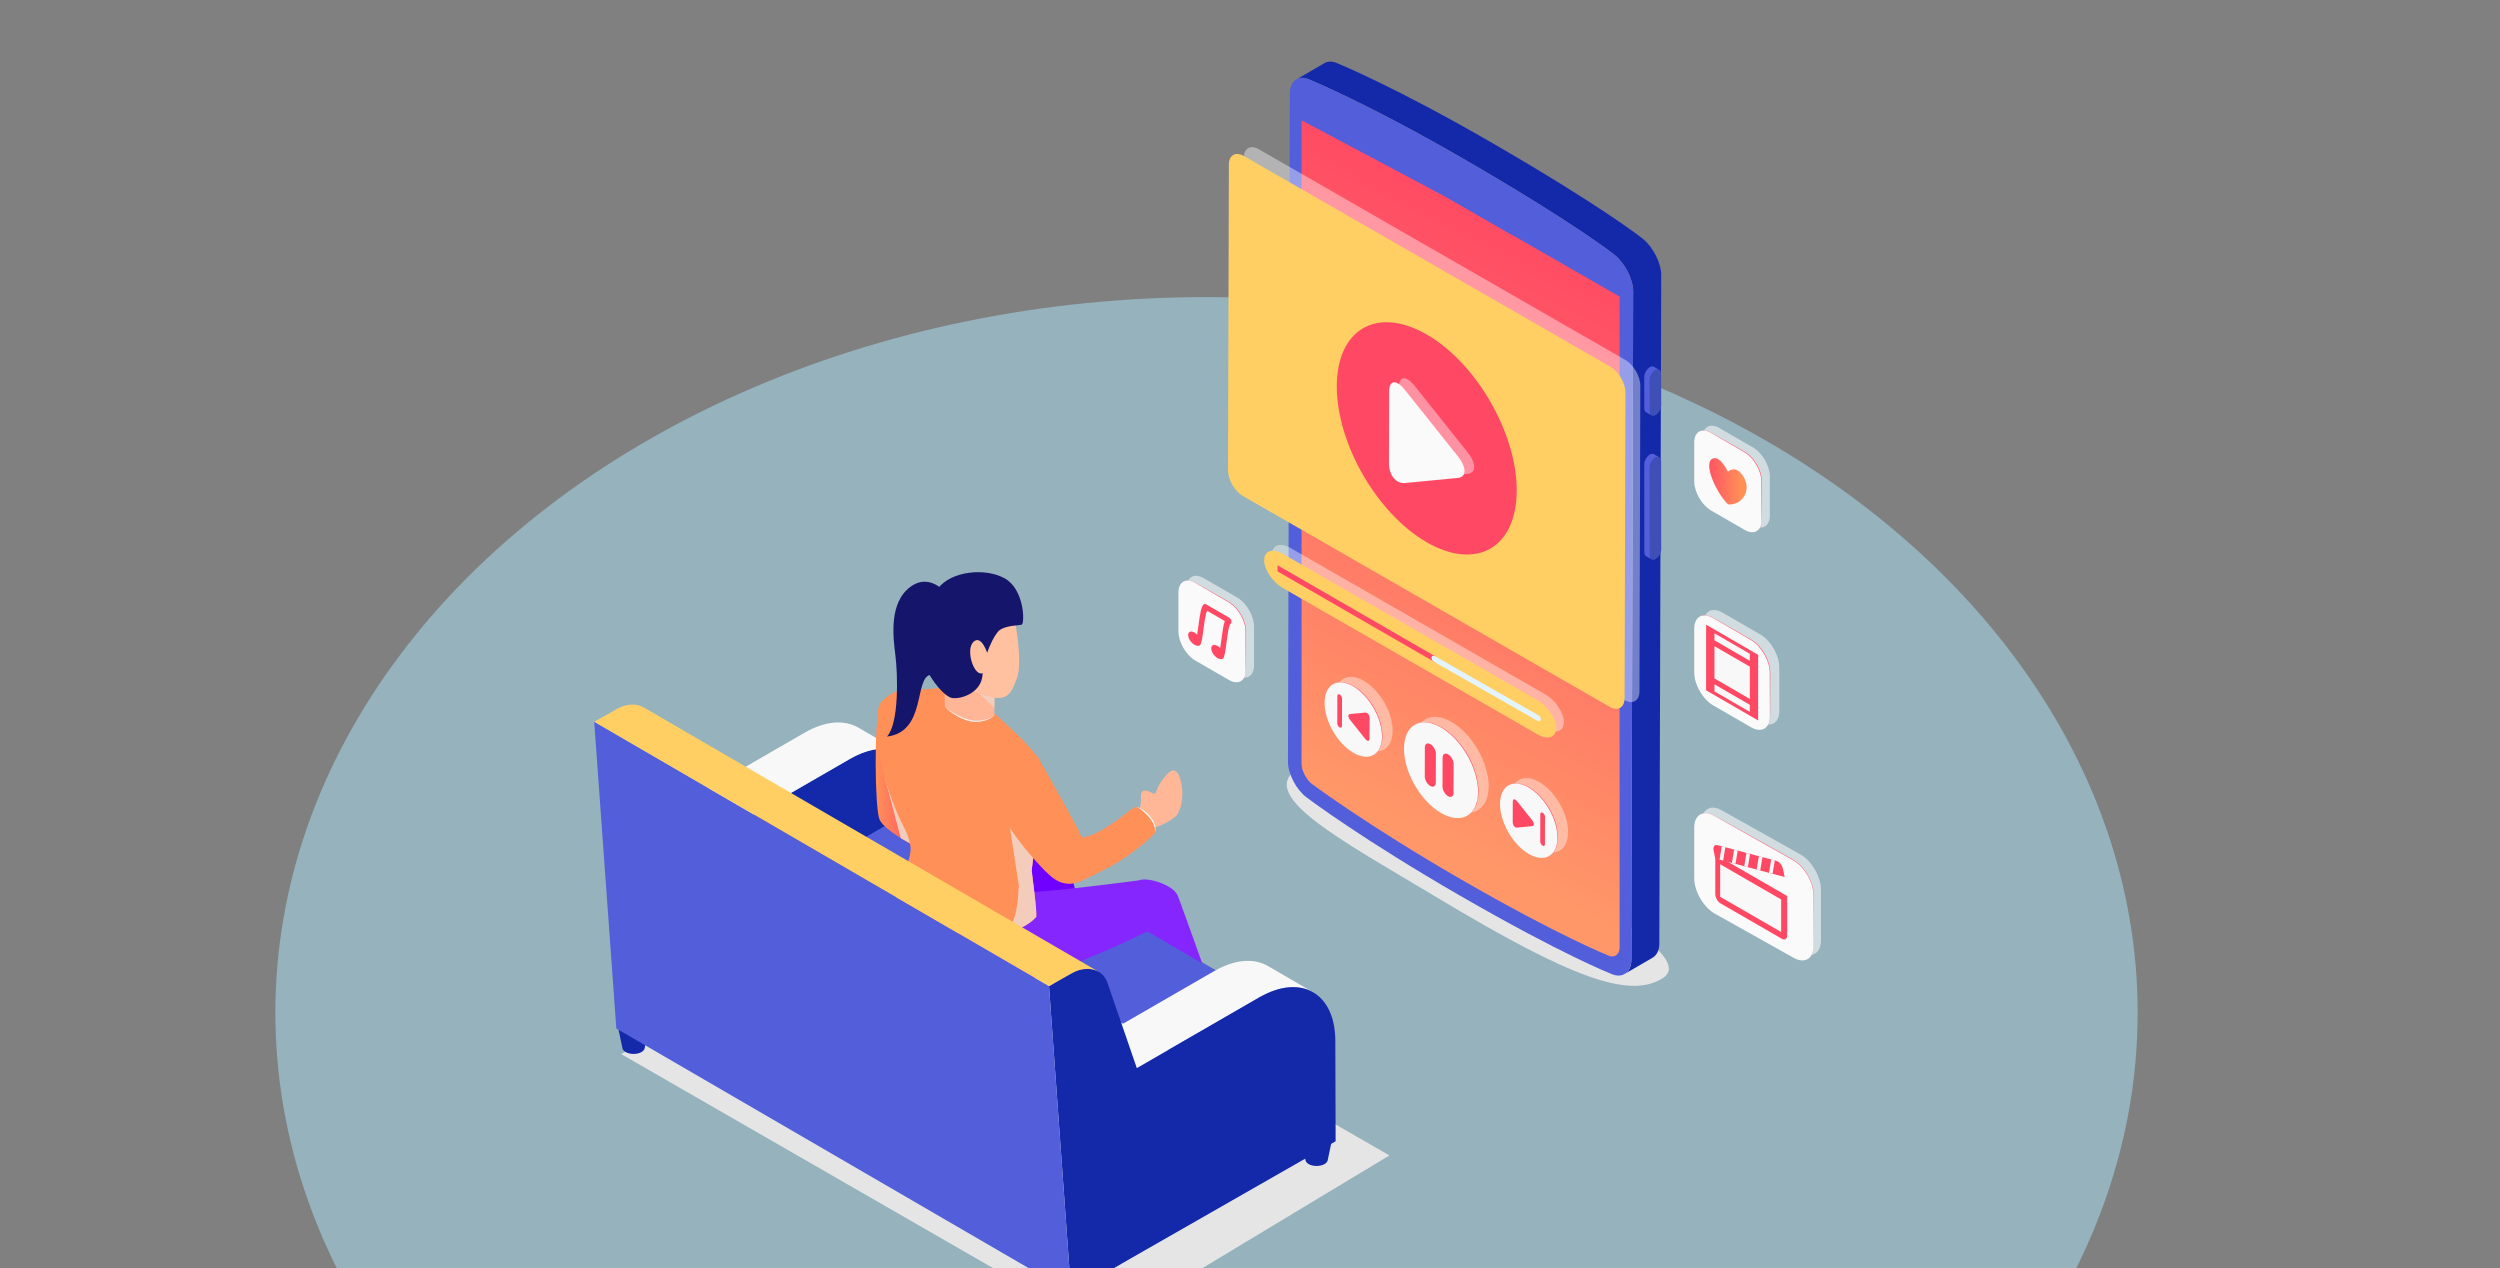 <svg width="690" height="350" viewBox="0 0 690 350" fill="none" xmlns="http://www.w3.org/2000/svg">
<rect x="0" y="0" width="690" height="350" fill="#808080" stroke="none"/>
<g clip-path="url(#clip0_3216_234)">
<ellipse cx="333" cy="279.5" rx="257" ry="197.5" fill="#ABE7FF" fill-opacity="0.48"/>
<g style="mix-blend-mode:multiply">
<path d="M459.023 269.905C449.921 275.885 433.675 269.976 396.576 247.696C369.923 231.69 346.254 219.287 358.437 211.993C361.046 210.432 391.936 221.255 418.861 236.8C445.786 252.345 466.628 264.909 459.023 269.905Z" fill="#E5E5E5"/>
</g>
<path d="M453.417 65.905C452.852 65.456 442.103 56.926 411.147 39.052C385.39 24.183 369.722 17.704 368.897 17.364C367.624 16.839 366.455 16.901 365.546 17.426L357.812 21.919C358.716 21.396 359.885 21.334 361.163 21.857C361.988 22.192 377.657 28.678 403.413 43.546C434.369 61.421 445.119 69.951 445.683 70.4C448.485 72.624 450.775 77.129 450.763 80.408L450.242 264.971C450.242 266.802 449.51 268.171 448.379 268.824L456.113 264.33C457.245 263.672 457.971 262.305 457.976 260.477L458.499 75.914C458.507 72.633 456.222 68.13 453.417 65.905Z" fill="#1429A9"/>
<path d="M403.408 43.545C434.364 61.42 445.113 69.95 445.678 70.399C448.479 72.622 450.77 77.127 450.758 80.406L450.237 264.969C450.227 268.248 447.911 270.034 445.093 268.94C444.408 268.674 431.398 263.612 402.83 247.119C376.036 231.653 361.362 220.647 360.592 220.072C357.77 217.956 355.467 213.538 355.477 210.259L356.001 25.696C356.001 22.416 358.33 20.692 361.158 21.856C361.982 22.198 377.651 28.677 403.408 43.545Z" fill="#525EDA"/>
<path d="M403.12 242.644C377.392 227.793 362.239 216.483 362.088 216.371C360.564 215.225 359.227 212.66 359.227 210.879V29.101C359.227 27.33 360.559 26.326 362.075 26.953C362.242 27.02 378.377 33.733 403.123 48.018C432.745 65.121 443.986 73.941 444.088 74.028C445.645 75.263 447.012 77.955 447.012 79.785V261.562C447.012 263.363 445.672 264.41 444.123 263.818C443.986 263.77 430.517 258.464 403.12 242.644Z" fill="url(#paint0_linear_3216_234)"/>
<path d="M456.468 101.225C456.183 101.057 455.798 101.081 455.366 101.329C454.508 101.831 453.811 103.033 453.813 104.019L453.838 112.764C453.838 113.254 454.014 113.601 454.293 113.769L455.842 114.669C455.562 114.501 455.387 114.166 455.386 113.663L455.359 104.919C455.359 103.932 456.054 102.724 456.91 102.23C457.339 101.982 457.731 101.959 458.013 102.124L456.468 101.225Z" fill="#525EDA"/>
<path d="M456.911 102.227C457.767 101.733 458.469 102.134 458.471 103.122L458.496 111.865C458.496 112.851 457.801 114.061 456.946 114.555C456.092 115.05 455.388 114.649 455.386 113.661L455.359 104.916C455.358 103.93 456.051 102.722 456.911 102.227Z" fill="#3E50B8"/>
<path d="M456.468 125.341C456.183 125.174 455.798 125.199 455.366 125.447C454.508 125.949 453.811 127.151 453.813 128.138L453.838 152.487C453.838 152.98 454.014 153.325 454.293 153.492L455.842 154.392C455.562 154.224 455.387 153.889 455.386 153.387L455.359 129.037C455.359 128.049 456.054 126.839 456.91 126.347C457.339 126.097 457.731 126.077 458.013 126.241L456.468 125.341Z" fill="#525EDA"/>
<path d="M456.911 126.348C457.767 125.846 458.469 126.254 458.471 127.243L458.496 151.592C458.496 152.579 457.801 153.789 456.946 154.283C456.092 154.777 455.388 154.375 455.386 153.388L455.359 129.039C455.358 128.05 456.051 126.841 456.911 126.348Z" fill="#3E50B8"/>
<path d="M384.945 37.539V42.743C384.945 44.635 386.862 47.29 389.203 48.641L417.015 64.698C419.361 66.049 421.272 65.608 421.274 63.716V58.511L403.111 46.851L384.945 37.539Z" fill="#525EDA"/>
<path opacity="0.4" d="M448.611 99.356C450.885 100.667 452.738 103.879 452.729 106.49L452.491 190.835C452.483 193.447 450.618 194.51 448.345 193.199L347.157 135.029C344.885 133.719 343.032 130.506 343.039 127.897L343.279 43.55C343.279 40.939 345.152 39.875 347.424 41.187L448.611 99.356Z" fill="white"/>
<path d="M444.502 101.229C446.775 102.541 448.628 105.753 448.62 108.363L448.382 192.708C448.382 195.321 446.509 196.384 444.237 195.073L343.05 136.904C340.776 135.592 338.923 132.38 338.93 129.77L339.169 45.425C339.169 42.814 341.042 41.75 343.316 43.062L444.502 101.229Z" fill="#FFCF63"/>
<path d="M418.614 135.332C418.614 151.165 407.497 157.583 393.782 149.665C380.066 141.747 368.953 122.494 368.953 106.663C368.953 90.832 380.07 84.411 393.782 92.328C407.494 100.244 418.614 119.499 418.614 135.332Z" fill="url(#paint1_linear_3216_234)"/>
<path opacity="0.4" d="M388.518 104.715C389.111 105.05 389.781 105.67 390.486 106.558L405.081 124.86C407.494 127.876 407.487 130.557 405.064 130.781L390.414 132.194C389.727 132.261 389.036 132.109 388.441 131.76C387.008 130.932 386.025 129.046 386.031 126.769L386.088 106.914C386.093 104.631 387.085 103.877 388.518 104.715Z" fill="white"/>
<path d="M385.838 105.836C386.431 106.171 387.101 106.789 387.807 107.679L402.401 125.981C404.816 128.997 404.807 131.678 402.385 131.904L387.735 133.316C387.047 133.383 386.357 133.231 385.761 132.882C384.33 132.055 383.347 130.168 383.352 127.891L383.409 108.037C383.414 105.754 384.405 105.006 385.838 105.836Z" fill="#FAFAFA"/>
<path opacity="0.4" d="M432.798 229.621C432.798 234.696 429.235 236.755 424.837 234.217C420.439 231.679 416.875 225.505 416.875 220.428C416.875 215.351 420.439 213.29 424.837 215.829C429.235 218.367 432.798 224.541 432.798 229.621Z" fill="white"/>
<path opacity="0.4" d="M384.369 201.689C384.369 206.767 380.805 208.827 376.407 206.288C372.009 203.75 368.445 197.576 368.445 192.496C368.445 187.416 372.009 185.362 376.407 187.9C380.805 190.439 384.369 196.613 384.369 201.689Z" fill="white"/>
<path opacity="0.4" d="M410.876 217.002C410.876 223.537 406.287 226.189 400.625 222.922C394.964 219.655 390.375 211.696 390.375 205.162C390.375 198.628 394.964 195.975 400.625 199.242C406.287 202.51 410.876 210.463 410.876 217.002Z" fill="white"/>
<path d="M429.931 231.104C429.931 236.179 426.366 238.238 421.968 235.7C417.57 233.162 414.006 226.988 414.008 221.911C414.009 216.834 417.572 214.775 421.97 217.313C426.368 219.852 429.931 226.026 429.931 231.104Z" fill="#F8F8F8"/>
<path d="M418.201 220.693C418.416 220.831 418.604 221.007 418.758 221.211L422.856 226.348C423.526 227.199 423.526 227.944 422.856 228.023L418.743 228.419C418.549 228.438 418.354 228.394 418.186 228.295C417.783 228.063 417.506 227.532 417.508 226.896L417.525 221.315C417.52 220.668 417.799 220.462 418.201 220.693ZM425.124 224.689L425.103 232.279C425.114 232.504 425.179 232.723 425.291 232.918C425.403 233.113 425.561 233.279 425.749 233.401C426.106 233.609 426.4 233.442 426.4 233.029L426.423 225.44C426.41 225.215 426.345 224.996 426.232 224.801C426.119 224.607 425.963 224.441 425.775 224.317C425.418 224.111 425.124 224.279 425.124 224.689Z" fill="url(#paint2_linear_3216_234)"/>
<path d="M381.511 203.183C381.511 208.259 377.946 210.318 373.548 207.78C369.15 205.242 365.586 199.068 365.586 193.989C365.586 188.911 369.151 186.854 373.549 189.392C377.947 191.93 381.511 198.104 381.511 203.183Z" fill="#F8F8F8"/>
<path d="M416.344 216.76C416.61 216.608 416.89 216.485 417.182 216.393C417.476 216.306 417.778 216.25 418.083 216.226C418.697 216.181 419.314 216.238 419.91 216.393C420.504 216.552 421.079 216.776 421.624 217.064C421.758 217.137 421.895 217.209 422.027 217.285L422.418 217.529L422.808 217.774L423.179 218.047C424.162 218.784 425.054 219.635 425.837 220.582C426.617 221.53 427.307 222.549 427.897 223.626C428.49 224.702 428.972 225.836 429.336 227.009C429.706 228.181 429.922 229.397 429.979 230.625L429.996 231.085L429.983 231.546C429.983 231.699 429.959 231.853 429.947 232.005C429.936 232.158 429.916 232.31 429.892 232.463C429.805 233.072 429.636 233.667 429.389 234.232C429.143 234.799 428.786 235.312 428.339 235.74C427.885 236.155 427.342 236.46 426.751 236.631C427.335 236.448 427.869 236.133 428.31 235.71C428.742 235.278 429.083 234.766 429.316 234.202C429.551 233.641 429.709 233.052 429.786 232.449C429.808 232.298 429.828 232.149 429.837 231.997C429.845 231.844 429.865 231.695 429.865 231.543V231.087L429.843 230.631C429.714 228.2 428.915 225.835 427.744 223.708C427.163 222.638 426.483 221.625 425.713 220.681C424.939 219.742 424.061 218.893 423.095 218.153L422.731 217.876L422.349 217.63L421.965 217.384C421.835 217.305 421.701 217.235 421.568 217.159C421.034 216.87 420.468 216.641 419.883 216.477C419.298 216.308 418.689 216.236 418.08 216.266C417.468 216.296 416.871 216.469 416.336 216.769L416.344 216.76Z" fill="#FF4964"/>
<path d="M367.914 188.838C368.179 188.686 368.46 188.563 368.752 188.472C369.045 188.384 369.348 188.328 369.653 188.304C370.267 188.259 370.884 188.316 371.479 188.472C372.074 188.63 372.649 188.855 373.193 189.142C373.327 189.215 373.465 189.286 373.597 189.363L373.988 189.608L374.378 189.852L374.748 190.125C375.732 190.862 376.625 191.712 377.409 192.659C378.188 193.608 378.877 194.627 379.468 195.703C380.06 196.779 380.543 197.912 380.907 199.086C381.277 200.258 381.492 201.473 381.549 202.701L381.566 203.162L381.552 203.623C381.552 203.777 381.529 203.929 381.519 204.082C381.509 204.234 381.485 204.388 381.462 204.539C381.375 205.149 381.206 205.745 380.959 206.31C380.713 206.878 380.356 207.39 379.909 207.818C379.455 208.233 378.911 208.538 378.32 208.708C378.904 208.526 379.438 208.211 379.88 207.788C380.312 207.357 380.654 206.844 380.885 206.28C381.121 205.72 381.279 205.13 381.356 204.527C381.381 204.378 381.397 204.227 381.406 204.075C381.415 203.924 381.437 203.773 381.435 203.621V203.165L381.413 202.71C381.284 200.28 380.485 197.913 379.314 195.787C378.733 194.717 378.054 193.703 377.285 192.759C376.51 191.82 375.631 190.972 374.664 190.231L374.303 189.956L373.919 189.708L373.535 189.462C373.405 189.385 373.27 189.313 373.138 189.239C372.604 188.948 372.038 188.719 371.453 188.555C370.867 188.387 370.258 188.315 369.65 188.344C369.346 188.361 369.044 188.41 368.75 188.49C368.46 188.576 368.179 188.693 367.914 188.838Z" fill="#FF4964"/>
<path d="M369.759 191.683C369.947 191.805 370.103 191.971 370.215 192.165C370.327 192.359 370.391 192.577 370.403 192.801L370.381 200.39C370.381 200.803 370.091 200.972 369.733 200.766C369.544 200.643 369.387 200.477 369.274 200.282C369.162 200.087 369.097 199.868 369.086 199.643L369.108 192.053C369.104 191.643 369.398 191.475 369.759 191.683ZM376.77 196.674L372.656 197.07C371.978 197.14 371.976 197.886 372.656 198.735L376.755 203.872C376.907 204.077 377.095 204.252 377.309 204.391C377.711 204.624 377.979 204.412 377.989 203.775L378.006 198.196C378.006 197.557 377.733 197.023 377.336 196.798C377.163 196.7 376.964 196.66 376.766 196.683L376.77 196.674Z" fill="url(#paint3_linear_3216_234)"/>
<path d="M408.001 218.487C408.001 225.021 403.412 227.673 397.75 224.406C392.089 221.139 387.5 213.18 387.5 206.646C387.5 200.112 392.089 197.46 397.75 200.727C403.412 203.994 408.001 211.949 408.001 218.487Z" fill="#F8F8F8"/>
<path d="M389.945 200.406C390.577 199.908 391.319 199.569 392.108 199.417C392.899 199.267 393.71 199.267 394.501 199.417C396.084 199.715 397.55 200.453 398.87 201.356C400.184 202.28 401.375 203.367 402.414 204.591C403.461 205.806 404.388 207.119 405.184 208.512L405.753 209.57L406.264 210.658C406.588 211.391 406.874 212.141 407.122 212.903C407.631 214.425 407.941 216.007 408.045 217.609C408.097 218.411 408.074 219.215 407.977 220.012C407.883 220.811 407.682 221.593 407.378 222.337C407.073 223.082 406.625 223.761 406.061 224.336C405.486 224.898 404.787 225.315 404.019 225.554C404.778 225.303 405.467 224.875 406.03 224.306C406.578 223.728 407.008 223.049 407.298 222.307C407.591 221.567 407.783 220.79 407.868 219.998C407.957 219.208 407.972 218.411 407.913 217.618C407.796 216.029 407.481 214.461 406.975 212.95C406.477 211.436 405.827 209.976 405.034 208.594C404.247 207.208 403.33 205.901 402.295 204.69C401.264 203.474 400.088 202.389 398.793 201.46C397.493 200.553 396.046 199.809 394.482 199.498C393.702 199.333 392.898 199.317 392.112 199.451C391.324 199.591 390.581 199.919 389.945 200.406Z" fill="#FF4964"/>
<path d="M394.793 205.388C395.63 205.869 396.311 207.051 396.3 208.012L396.279 216.054C396.279 217.016 395.59 217.406 394.752 216.924C393.915 216.441 393.231 215.259 393.234 214.297L393.258 206.255C393.266 205.295 393.951 204.903 394.793 205.388ZM398.155 209.074L398.132 217.117C398.132 218.077 398.812 219.258 399.651 219.742C400.491 220.226 401.174 219.834 401.176 218.872L401.2 210.83C401.2 209.869 400.519 208.687 399.683 208.205C398.847 207.722 398.157 208.118 398.155 209.078V209.074Z" fill="url(#paint4_linear_3216_234)"/>
<path opacity="0.4" d="M426.526 191.662C429.341 193.285 431.639 196.732 431.631 199.317C431.623 201.902 429.314 202.693 426.499 201.071L356.152 160.646C353.339 159.022 351.04 155.576 351.047 152.986C351.054 150.395 353.364 149.613 356.179 151.238L426.526 191.662Z" fill="white"/>
<path d="M424.388 193.28C427.201 194.905 429.502 198.352 429.493 200.937C429.485 203.522 427.176 204.313 424.361 202.69L354.019 162.264C351.204 160.641 348.907 157.194 348.914 154.602C348.921 152.01 351.231 151.231 354.046 152.855L424.388 193.28Z" fill="#FFCF63"/>
<path d="M353.059 156.28L352.602 156.016V157.706L396.147 182.846V181.157L353.059 156.28Z" fill="#FF4964"/>
<path d="M424.678 197.449L395.987 181.075C395.9 181.015 395.797 180.981 395.691 180.977C395.585 180.973 395.48 180.998 395.388 181.05C395.296 181.103 395.22 181.18 395.17 181.273C395.119 181.367 395.096 181.472 395.103 181.578C395.111 181.78 395.168 181.977 395.269 182.152C395.37 182.327 395.513 182.475 395.684 182.583L424.375 198.962C424.479 199.025 424.598 199.059 424.72 199.061C425.036 199.061 425.259 198.812 425.259 198.453C425.251 198.251 425.194 198.054 425.093 197.879C424.991 197.704 424.849 197.557 424.678 197.449Z" fill="#E2F5FF"/>
<path opacity="0.6" d="M488.475 142.291C488.475 145.24 486.386 146.446 483.833 144.972L474.525 139.599C471.972 138.124 469.883 134.505 469.883 131.556V120.81C469.883 117.861 471.972 116.655 474.525 118.129L483.833 123.502C486.386 124.977 488.475 128.596 488.475 131.545V142.291Z" fill="#F8F8F8"/>
<path d="M486.204 143.585C486.204 146.533 484.114 147.74 481.559 146.265L472.252 140.895C469.699 139.421 467.609 135.802 467.609 132.853V122.107C467.609 119.158 469.699 117.952 472.252 119.426L481.558 124.799C484.113 126.274 486.202 129.893 486.202 132.842L486.204 143.585Z" fill="#FAFAFA"/>
<path d="M468.977 119.108C469.323 118.911 469.712 118.801 470.111 118.79C470.509 118.781 470.906 118.84 471.284 118.966C471.662 119.09 472.025 119.256 472.368 119.458L473.403 120.045L477.533 122.402L481.656 124.771C482.341 125.188 482.962 125.703 483.499 126.298C484.581 127.481 485.392 128.886 485.875 130.414C486.124 131.176 486.259 131.97 486.276 132.772L486.267 137.528L486.244 142.283L486.234 143.473C486.239 143.871 486.2 144.269 486.118 144.659C486.038 145.049 485.89 145.423 485.683 145.763C485.475 146.103 485.188 146.386 484.845 146.587C485.185 146.38 485.468 146.092 485.671 145.75C485.87 145.408 486.009 145.036 486.083 144.647C486.157 144.261 486.188 143.868 486.177 143.474L486.167 142.285L486.143 137.53L486.128 132.775C486.108 131.989 485.973 131.211 485.728 130.465C485.243 128.961 484.443 127.578 483.382 126.407C482.858 125.819 482.251 125.311 481.581 124.899L477.471 122.509L473.365 120.124L472.341 119.52C472.004 119.315 471.647 119.146 471.274 119.018C470.901 118.887 470.508 118.821 470.113 118.823C469.716 118.823 469.326 118.921 468.977 119.108Z" fill="#FF4964"/>
<path d="M476.91 130.208C476.91 130.208 474.995 126.058 472.974 126.484C469.866 127.137 473.182 135.364 476.911 139.19C480.639 139.668 483.948 135.27 480.847 131.029C478.825 128.268 476.91 130.208 476.91 130.208Z" fill="url(#paint5_linear_3216_234)"/>
<path opacity="0.6" d="M491.09 196.256C491.09 199.573 488.744 200.931 485.866 199.272L475.396 193.227C472.523 191.568 470.172 187.497 470.172 184.179V172.091C470.172 168.774 472.517 167.416 475.396 169.075L485.866 175.12C488.739 176.779 491.09 180.85 491.09 184.168V196.256Z" fill="#F8F8F8"/>
<path d="M488.526 197.714C488.526 201.032 486.18 202.389 483.302 200.73L472.832 194.68C469.96 193.021 467.609 188.95 467.609 185.632V173.544C467.609 170.227 469.955 168.87 472.832 170.528L483.302 176.573C486.175 178.232 488.526 182.303 488.526 185.621V197.714Z" fill="#FAFAFA"/>
<path d="M469.141 170.178C469.53 169.956 469.969 169.833 470.417 169.821C470.866 169.811 471.312 169.878 471.738 170.019C472.163 170.16 472.572 170.347 472.957 170.575L474.12 171.236L478.761 173.898L483.4 176.563C484.17 177.031 484.867 177.608 485.47 178.276C486.689 179.602 487.601 181.182 488.14 182.902C488.418 183.758 488.568 184.651 488.588 185.551L488.578 190.9L488.562 196.25L488.552 197.59C488.559 198.041 488.515 198.49 488.423 198.931C488.334 199.37 488.168 199.791 487.934 200.174C487.701 200.557 487.375 200.876 486.988 201.102C487.37 200.87 487.689 200.548 487.917 200.164C488.143 199.78 488.301 199.36 488.383 198.922C488.467 198.486 488.503 198.041 488.49 197.597L488.48 196.257L488.465 190.907L488.449 185.559C488.424 184.673 488.271 183.795 487.994 182.954C487.444 181.263 486.546 179.707 485.357 178.385C484.767 177.724 484.083 177.153 483.328 176.689L478.706 174.008L474.08 171.328L472.927 170.657C472.549 170.424 472.146 170.233 471.726 170.088C471.306 169.94 470.863 169.867 470.417 169.87C469.973 169.866 469.534 169.972 469.141 170.178Z" fill="#FF4964"/>
<path d="M470.891 190.527V172.414L485.251 180.736V198.848L470.891 190.527Z" fill="url(#paint6_linear_3216_234)"/>
<path d="M482.957 192.91L473.195 187.247V178.344L482.957 184.005V192.91Z" fill="#F8F8F8"/>
<path d="M482.958 194.538V196.487L473.195 190.824V188.875L482.958 194.538Z" fill="#F8F8F8"/>
<path d="M482.958 180.454V182.394L473.195 176.731V174.789L482.958 180.454Z" fill="#F8F8F8"/>
<path opacity="0.6" d="M346.114 183.705C346.114 186.654 344.025 187.86 341.472 186.386L332.164 181.013C329.613 179.538 327.523 175.919 327.523 172.97V162.224C327.523 159.275 329.611 158.069 332.166 159.543L341.472 164.917C344.027 166.391 346.114 170.01 346.114 172.959V183.705Z" fill="#F8F8F8"/>
<path d="M343.846 184.997C343.846 187.946 341.757 189.152 339.203 187.678L329.891 182.304C327.338 180.83 325.25 177.211 325.25 174.262V163.521C325.25 160.572 327.338 159.366 329.893 160.84L339.198 166.213C341.752 167.688 343.841 171.307 343.841 174.256L343.846 184.997Z" fill="#FAFAFA"/>
<path d="M326.609 160.523C326.956 160.324 327.346 160.215 327.745 160.205C328.143 160.193 328.54 160.249 328.918 160.372C329.296 160.497 329.66 160.662 330.002 160.865L331.038 161.451L335.168 163.809L339.291 166.179C339.976 166.595 340.597 167.109 341.134 167.704C341.673 168.294 342.147 168.942 342.546 169.634C342.945 170.327 343.269 171.061 343.511 171.822C343.759 172.584 343.893 173.379 343.91 174.18V178.936L343.887 183.691L343.877 184.879C343.882 185.278 343.843 185.675 343.761 186.065C343.681 186.456 343.533 186.83 343.325 187.171C343.119 187.511 342.831 187.794 342.488 187.995C342.827 187.788 343.111 187.5 343.314 187.158C343.514 186.816 343.653 186.443 343.726 186.054C343.799 185.667 343.831 185.274 343.82 184.881L343.81 183.693L343.786 178.938L343.771 174.183C343.751 173.397 343.616 172.618 343.371 171.871C342.884 170.368 342.085 168.986 341.025 167.815C340.501 167.227 339.894 166.719 339.224 166.307L335.114 163.916L331.007 161.518L329.982 160.915C329.645 160.71 329.288 160.541 328.915 160.412C328.542 160.282 328.149 160.217 327.754 160.22C327.353 160.224 326.96 160.328 326.609 160.523Z" fill="#FF4964"/>
<path d="M339.857 171.334C339.756 170.97 339.525 170.656 339.209 170.45L332.842 166.774C332.774 166.725 332.694 166.694 332.611 166.683C332.527 166.673 332.443 166.684 332.365 166.715C331.545 167.129 331.204 169.335 330.773 172.653C330.669 173.449 330.547 174.399 330.413 175.166C330.198 174.944 329.954 174.752 329.687 174.595C328.717 174.035 327.93 174.333 327.93 175.265C327.93 176.196 328.717 177.401 329.687 177.961C330.165 178.237 330.597 178.296 330.914 178.19C330.967 178.196 331.021 178.188 331.072 178.169C331.122 178.15 331.167 178.119 331.204 178.08C331.631 177.599 331.845 176.096 332.157 173.683C332.376 171.993 332.728 169.268 333.181 168.591L338.039 171.4C337.667 172.423 337.419 174.136 337.135 176.335C337.031 177.133 336.908 178.083 336.774 178.849C336.559 178.626 336.315 178.434 336.049 178.277C335.077 177.716 334.291 178.016 334.291 178.947C334.291 179.879 335.077 181.082 336.049 181.643C336.526 181.92 336.96 181.987 337.277 181.871C337.33 181.876 337.383 181.869 337.433 181.85C337.483 181.831 337.527 181.801 337.564 181.762C337.992 181.281 338.205 179.779 338.519 177.364C338.76 175.506 339.162 172.398 339.681 172.135C339.896 172.014 339.963 171.703 339.857 171.334Z" fill="url(#paint7_linear_3216_234)"/>
<path opacity="0.6" d="M502.584 259.567C502.584 263.123 500.071 264.575 496.986 262.799L475.229 250.604C472.151 248.826 469.633 244.465 469.633 240.909V226.896C469.633 223.342 472.146 221.888 475.229 223.664L496.986 235.861C500.064 237.637 502.582 241.998 502.582 245.552L502.584 259.567Z" fill="#F8F8F8"/>
<path d="M500.56 261.085C500.56 264.639 498.047 266.093 494.964 264.315L473.205 252.12C470.129 250.342 467.609 245.979 467.609 242.425V228.412C467.609 224.857 470.123 223.402 473.205 225.182L494.963 237.376C498.042 239.153 500.559 243.514 500.559 247.068L500.56 261.085Z" fill="#FAFAFA"/>
<path d="M468.562 225.362C468.978 224.884 469.547 224.565 470.171 224.459C470.795 224.363 471.433 224.421 472.031 224.627C472.329 224.724 472.62 224.844 472.9 224.987C473.18 225.131 473.45 225.288 473.725 225.437L475.367 226.347L481.924 230.005L488.484 233.662C490.672 234.879 492.854 236.103 495.031 237.337C496.109 237.997 497.057 238.849 497.829 239.85C498.611 240.837 499.254 241.927 499.738 243.09C500.238 244.248 500.531 245.485 500.604 246.744C500.617 248.001 500.604 249.257 500.604 250.501L500.587 258.01V259.886V260.826C500.587 261.138 500.579 261.453 500.55 261.765C500.519 262.077 500.463 262.386 500.383 262.689C500.297 262.991 500.178 263.282 500.027 263.557C499.733 264.116 499.262 264.562 498.687 264.826C499.259 264.559 499.725 264.11 500.014 263.549C500.161 263.274 500.277 262.984 500.359 262.683C500.44 262.381 500.496 262.072 500.527 261.761C500.552 261.45 500.562 261.138 500.555 260.826V259.886L500.547 258.01L500.528 250.501C500.528 249.251 500.528 247.996 500.515 246.749C500.439 245.504 500.145 244.282 499.647 243.139C499.164 241.989 498.524 240.911 497.747 239.935C496.983 238.951 496.046 238.114 494.983 237.466C490.608 235.034 486.254 232.563 481.891 230.11L475.356 226.424L473.723 225.499C473.451 225.347 473.182 225.186 472.907 225.04C472.631 224.895 472.345 224.771 472.049 224.672C471.459 224.46 470.827 224.395 470.206 224.482C469.572 224.573 468.99 224.885 468.562 225.362Z" fill="#FF4964"/>
<path d="M473.414 235.844V246.779C473.414 247.723 474.066 248.872 474.865 249.333L491.799 259.111C492.598 259.57 493.251 259.176 493.251 258.233V247.294L473.414 235.844Z" fill="url(#paint8_linear_3216_234)"/>
<path d="M492.573 242.05L489.222 241.16L488.234 240.9L485.809 240.255L484.826 239.992L482.396 239.345L481.408 239.084L478.987 238.437L478 238.179L475.574 237.531L474.585 237.266L473.413 236.956L472.958 234.756C472.746 233.718 473.203 233.041 473.964 233.248L475.194 233.584L476.18 233.842L478.606 234.488L479.593 234.753L482.018 235.396L483.006 235.656L485.436 236.304L486.424 236.571L488.844 237.213L489.832 237.472L490.318 237.603C491.089 237.807 491.895 238.819 492.109 239.858L492.573 242.05Z" fill="url(#paint9_linear_3216_234)"/>
<path d="M491.596 257.233L474.758 247.512V238.531L491.596 248.252V257.233Z" fill="#F8F8F8"/>
<path d="M489.842 237.463L489.231 241.157L488.242 240.897L488.854 237.203L489.842 237.463Z" fill="#F8F8F8"/>
<path d="M486.436 236.563L485.819 240.254L484.836 239.991L485.447 236.297L486.436 236.563Z" fill="#F8F8F8"/>
<path d="M483.014 235.65L482.403 239.347L481.414 239.085L482.026 235.391L483.014 235.65Z" fill="#F8F8F8"/>
<path d="M479.606 234.749L478.995 238.438L478.008 238.18L478.619 234.484L479.606 234.749Z" fill="#F8F8F8"/>
<path d="M476.192 233.836L475.581 237.53L474.594 237.266L475.205 233.578L476.192 233.836Z" fill="#F8F8F8"/>
<path d="M399.955 54.839L448.627 82.789L447.841 75.129L443.373 70.242L417.368 53.457L379.086 32.598L360.659 24.125L357.816 26.243L356.859 31.941L399.955 54.839Z" fill="#525EDA"/>
<g style="mix-blend-mode:multiply">
<path d="M171.461 290.937L303.644 367.006L383.484 318.897L251.303 242.828L171.461 290.937Z" fill="#E5E5E5"/>
</g>
<path d="M359.266 315.322C359.266 314.717 359.664 314.114 360.465 313.646C362.065 312.723 364.662 312.721 366.269 313.646C367.072 314.107 367.474 314.713 367.474 315.322C367.468 315.498 367.431 315.672 367.365 315.836L366.418 320.348C366.261 320.756 365.958 321.09 365.567 321.286C364.359 321.981 362.4 321.981 361.191 321.286C360.732 321.02 360.45 320.693 360.34 320.35L359.385 315.839C359.314 315.675 359.273 315.5 359.266 315.322Z" fill="#1429A9"/>
<path d="M170.758 284.407C170.758 283.802 171.157 283.199 171.957 282.731C173.558 281.81 176.146 281.807 177.761 282.731C178.564 283.192 178.964 283.799 178.964 284.407C178.959 284.583 178.922 284.758 178.855 284.921L177.902 289.431C177.793 289.767 177.512 290.102 177.051 290.368C175.845 291.063 173.886 291.063 172.676 290.368C172.217 290.102 171.934 289.775 171.823 289.433L170.868 284.921C170.801 284.758 170.763 284.584 170.758 284.407Z" fill="#1429A9"/>
<path d="M200.594 229.077L200.741 280.848L255.594 249.182L255.515 221.457C255.477 208.229 246.024 202.843 234.513 209.489L200.594 229.077Z" fill="#1429A9"/>
<path d="M357.576 280.541L332.016 295.298L229.945 236.218L255.506 221.461L357.576 280.541Z" fill="#525EDA"/>
<path d="M335.076 268.046C340.868 264.695 346.134 264.404 349.954 266.62L362.435 273.875C358.622 271.658 353.351 271.955 347.558 275.299L313.631 294.883L301.148 287.629L335.076 268.046Z" fill="#F8F8F8"/>
<path d="M222.029 202.246C227.821 198.903 233.087 198.605 236.905 200.82L249.386 208.076C245.574 205.86 240.303 206.158 234.509 209.501L200.59 229.083L188.109 221.828L222.029 202.246Z" fill="#F8F8F8"/>
<path d="M289.531 272.154L295.813 268.612C299.956 266.252 304.396 267.44 305.659 271.258L313.763 294.803L347.547 275.296C359.058 268.648 368.515 274.043 368.549 287.267L368.633 314.987L312.373 347.156L295.635 356.823L289.531 272.154Z" fill="#1429A9"/>
<path d="M282.552 240.246C282.396 242.139 281.511 249.364 281.933 256.099C282.485 256.619 283.069 257.195 283.82 257.389C287.479 258.341 291.147 258.192 293.791 256.914C293.998 255.228 296.171 247.811 296.585 244.869C296.585 244.869 294.106 233.811 289.48 234.339C284.854 234.866 282.552 240.246 282.552 240.246Z" fill="#7000FF"/>
<path d="M325.091 247.275C328.09 255.349 331.793 265.854 331.793 265.854L316.645 257.053C315.254 257.902 283.67 273.271 269.246 273.271C267.464 273.271 254.67 269.058 250.771 265.492C246.872 261.927 246.08 253.337 246.869 249.48L279.294 246.369C279.294 246.369 280.371 246.348 282.142 246.33C289.94 246.219 313.096 243.147 314.338 242.979C316.853 241.945 324 244.34 325.091 247.275Z" fill="url(#paint10_linear_3216_234)"/>
<path d="M242.75 194.508C241.281 198.685 241.386 222.875 242.75 226.174C244.114 229.473 254.254 234.494 254.254 234.494L242.75 194.508Z" fill="url(#paint11_linear_3216_234)"/>
<g style="mix-blend-mode:multiply">
<path d="M244.188 214.516L248.607 231.34L254.255 234.514L244.188 214.516Z" fill="#F4CCBC"/>
</g>
<path d="M285.164 236.816C284.896 238.826 284.746 240.27 284.746 240.27C285.215 244.265 286.131 250.633 286.007 253.031C284.352 255.041 280.337 257.219 275.968 258.213C274.058 258.669 272.09 258.833 270.131 258.699C263.957 258.196 248.961 253.111 246.882 249.484C248.923 241.054 251.315 237.878 251.345 234.038C250.972 230.923 249.653 228.649 248.842 227.046C248.031 225.443 244.486 217.687 242.978 209.278C241.47 200.869 242.13 195.295 242.978 194.065C243.826 192.835 246.664 190.856 247.798 190.756C248.933 190.655 259.704 189.906 259.704 189.906L272.364 195.013C275.262 197.654 285.694 206.731 286.161 209.278C286.629 211.824 288.241 223.075 286.917 227.52C286.151 230.105 285.538 234.014 285.164 236.816Z" fill="url(#paint12_linear_3216_234)"/>
<path d="M274.446 190.464V197.174C274.446 197.931 271.043 199.632 267.736 198.874C264.428 198.117 260.742 195.378 260.742 194.765V188.478C260.742 188.478 266.223 185.463 267.593 186.399C268.964 187.336 274.446 190.464 274.446 190.464Z" fill="#FFB697"/>
<path d="M274.44 197.184C274.418 197.348 274.341 197.501 274.22 197.614C274.105 197.732 273.98 197.839 273.846 197.934C273.579 198.127 273.295 198.295 272.997 198.437C272.401 198.715 271.775 198.921 271.131 199.052C270.485 199.188 269.826 199.248 269.167 199.233C268.505 199.215 267.848 199.114 267.212 198.931C265.954 198.557 264.752 198.018 263.636 197.328C263.077 196.992 262.539 196.621 262.026 196.217C261.773 196.013 261.524 195.798 261.292 195.57C261.174 195.456 261.062 195.336 260.957 195.21C260.844 195.091 260.767 194.942 260.734 194.781C260.783 194.935 260.873 195.072 260.996 195.177C261.108 195.294 261.226 195.406 261.349 195.512C261.597 195.718 261.852 195.909 262.123 196.091C262.653 196.46 263.204 196.795 263.765 197.108C264.327 197.422 264.905 197.712 265.494 197.965C266.08 198.224 266.684 198.441 267.3 198.615C268.53 198.964 269.824 199.028 271.082 198.802C271.712 198.7 272.33 198.531 272.925 198.3C273.225 198.186 273.515 198.045 273.789 197.879C273.927 197.797 274.057 197.702 274.178 197.596C274.313 197.495 274.406 197.349 274.44 197.184Z" fill="#F8F8F8"/>
<g style="mix-blend-mode:multiply">
<path d="M270.281 191.383L274.448 195.406V191.383H270.281Z" fill="#F4CCBC"/>
</g>
<path d="M279.826 170.438C280.444 172.2 282.207 183.129 280.707 187.095C279.208 191.061 278.328 194.056 271.983 191.942C265.638 189.828 263.259 189.476 263.7 183.747C264.14 178.019 279.826 170.438 279.826 170.438Z" fill="#FFC19F"/>
<path d="M282.024 172.384C282.845 171.91 282.73 162.601 277.264 159.606C271.799 156.61 262.547 157.667 258.933 162.337C253.559 161.015 250.543 182.512 254.56 181.546C255.408 185.779 260.344 192.307 262.81 192.657C265.277 193.007 270.92 191.243 271.188 186.131C271.456 181.019 274.421 174.959 275.948 173.882C277.844 172.537 281.577 172.641 282.024 172.384Z" fill="#15156B"/>
<path d="M272.653 180.733C272.653 180.733 270.95 174.973 268.683 177.146C266.416 179.319 268.777 186.596 271.14 185.84C273.502 185.084 272.653 180.733 272.653 180.733Z" fill="#FFC19F"/>
<g style="mix-blend-mode:multiply">
<path d="M286.008 253.037C284.353 255.047 280.338 257.226 275.969 258.219C282 256.559 280.828 241.967 281.302 245.089C281.389 245.662 276.946 216.773 276.946 216.773C277.133 216.931 284.169 218.655 287.419 223.308C288.803 225.291 284.051 234.294 285.16 236.822C284.892 238.832 284.742 240.277 284.742 240.277C285.216 244.271 286.132 250.639 286.008 253.037Z" fill="#F4CCBC"/>
</g>
<path d="M262.132 164.883C262.132 164.883 257.296 157.586 251.312 161.941C245.327 166.295 246.47 175.68 247.135 180.947C247.8 186.215 248.165 199.751 244.789 203.298C255.705 202.011 252.28 187.178 256.752 186.267C256.752 186.267 263.944 180.956 262.926 176.046C261.907 171.137 262.132 164.883 262.132 164.883Z" fill="#15156B"/>
<path d="M314.495 223.093C315.421 221.293 314.183 218.402 315.835 218.202C317.487 218.003 318.72 220.055 319.131 218.408C319.541 216.761 322.614 212.042 324.206 212.656C325.797 213.271 326.407 217.401 326.34 219.244C326.267 221.328 326.005 222.746 325.044 224.626C324.424 225.827 320.59 228.02 318.779 228.263C316.968 228.506 315.292 228.524 314.842 227.28C314.391 226.035 314.495 223.093 314.495 223.093Z" fill="#FFB798"/>
<path d="M286.593 209.154C287.789 211.389 297.294 227.889 298.531 231.084C301.314 231.186 306.365 227.787 308.632 226.138C310.899 224.49 312.858 222.633 313.682 222.737C314.506 222.841 319.352 225.931 318.836 229.64C318.628 230.776 310.676 236.895 307.468 238.624C303.782 240.606 299.258 242.874 297.852 243.389C296.446 243.903 293.895 244.61 290.802 242.445C287.709 240.281 274.947 226.262 273.608 217.503C272.27 208.744 277.936 206.577 280.203 206.475C282.47 206.373 285.7 207.487 286.593 209.154Z" fill="url(#paint13_linear_3216_234)"/>
<path d="M313.672 222.742C313.865 222.77 314.052 222.827 314.228 222.91C314.407 222.982 314.578 223.077 314.751 223.161C315.091 223.346 315.418 223.553 315.731 223.781C316.363 224.234 316.937 224.762 317.442 225.353C317.695 225.65 317.925 225.967 318.13 226.299C318.331 226.634 318.499 226.988 318.633 227.355C318.914 228.087 318.978 228.884 318.817 229.652C318.845 228.896 318.699 228.143 318.39 227.452C318.079 226.769 317.671 226.135 317.179 225.569C316.689 224.994 316.148 224.465 315.563 223.987C315.27 223.747 314.97 223.515 314.657 223.3C314.501 223.193 314.342 223.087 314.178 222.992C314.02 222.888 313.85 222.805 313.672 222.742Z" fill="white"/>
<path d="M289.533 272.152L164 199.203L170.107 283.875L295.64 356.821L289.533 272.152Z" fill="#525EDA"/>
<path d="M170.28 195.673C172.932 194.165 175.703 194.108 177.688 195.26L303.222 268.208C301.236 267.055 298.465 267.114 295.813 268.62L289.533 272.16L164 199.213L170.28 195.673Z" fill="#FFCF63"/>
</g>
<defs>
<linearGradient id="paint0_linear_3216_234" x1="441.86" y1="70.094" x2="365.778" y2="217.871" gradientUnits="userSpaceOnUse">
<stop stop-color="#FF4964"/>
<stop offset="0.99" stop-color="#FF9768"/>
</linearGradient>
<linearGradient id="paint1_linear_3216_234" x1="143944" y1="64221.8" x2="158663" y2="64221.8" gradientUnits="userSpaceOnUse">
<stop stop-color="#FF4964"/>
<stop offset="0.99" stop-color="#FF9768"/>
</linearGradient>
<linearGradient id="paint2_linear_3216_234" x1="28776.3" y1="21270.4" x2="29250.9" y2="21270.4" gradientUnits="userSpaceOnUse">
<stop stop-color="#FF4964"/>
<stop offset="0.99" stop-color="#FF9768"/>
</linearGradient>
<linearGradient id="paint3_linear_3216_234" x1="26165.8" y1="19011.2" x2="26640.4" y2="19011.2" gradientUnits="userSpaceOnUse">
<stop stop-color="#FF4964"/>
<stop offset="0.99" stop-color="#FF9768"/>
</linearGradient>
<linearGradient id="paint4_linear_3216_234" x1="24576.4" y1="23050.8" x2="24954.8" y2="23050.8" gradientUnits="userSpaceOnUse">
<stop stop-color="#FF4964"/>
<stop offset="0.99" stop-color="#FF9768"/>
</linearGradient>
<linearGradient id="paint5_linear_3216_234" x1="470.207" y1="132.337" x2="480.515" y2="132.337" gradientUnits="userSpaceOnUse">
<stop stop-color="#FF4964"/>
<stop offset="1" stop-color="#FF9158"/>
</linearGradient>
<linearGradient id="paint6_linear_3216_234" x1="50725.8" y1="36809.2" x2="51956.6" y2="36809.2" gradientUnits="userSpaceOnUse">
<stop stop-color="#FF4964"/>
<stop offset="1" stop-color="#FF9158"/>
</linearGradient>
<linearGradient id="paint7_linear_3216_234" x1="18093.9" y1="10047.5" x2="18947.9" y2="10047.5" gradientUnits="userSpaceOnUse">
<stop stop-color="#FF4964"/>
<stop offset="1" stop-color="#FF9158"/>
</linearGradient>
<linearGradient id="paint8_linear_3216_234" x1="59106.7" y1="33027.7" x2="61460.5" y2="33027.7" gradientUnits="userSpaceOnUse">
<stop stop-color="#FF4964"/>
<stop offset="1" stop-color="#FF9158"/>
</linearGradient>
<linearGradient id="paint9_linear_3216_234" x1="58542.1" y1="12055.3" x2="60854.5" y2="12055.3" gradientUnits="userSpaceOnUse">
<stop stop-color="#FF4964"/>
<stop offset="1" stop-color="#FF9158"/>
</linearGradient>
<linearGradient id="paint10_linear_3216_234" x1="205161" y1="53376.6" x2="205353" y2="58187.4" gradientUnits="userSpaceOnUse">
<stop stop-color="#8526FF"/>
<stop offset="1" stop-color="#7D34C2"/>
</linearGradient>
<linearGradient id="paint11_linear_3216_234" x1="241.688" y1="214.506" x2="254.256" y2="214.506" gradientUnits="userSpaceOnUse">
<stop stop-color="#FF9158"/>
<stop offset="1" stop-color="#FF4964"/>
</linearGradient>
<linearGradient id="paint12_linear_3216_234" x1="104634" y1="111496" x2="116910" y2="111496" gradientUnits="userSpaceOnUse">
<stop stop-color="#FF9158"/>
<stop offset="1" stop-color="#FF4964"/>
</linearGradient>
<linearGradient id="paint13_linear_3216_234" x1="105797" y1="60964" x2="118136" y2="60964" gradientUnits="userSpaceOnUse">
<stop stop-color="#FF9158"/>
<stop offset="1" stop-color="#FF4964"/>
</linearGradient>
<clipPath id="clip0_3216_234">
<rect width="690" height="350" fill="white"/>
</clipPath>
</defs>
</svg>
